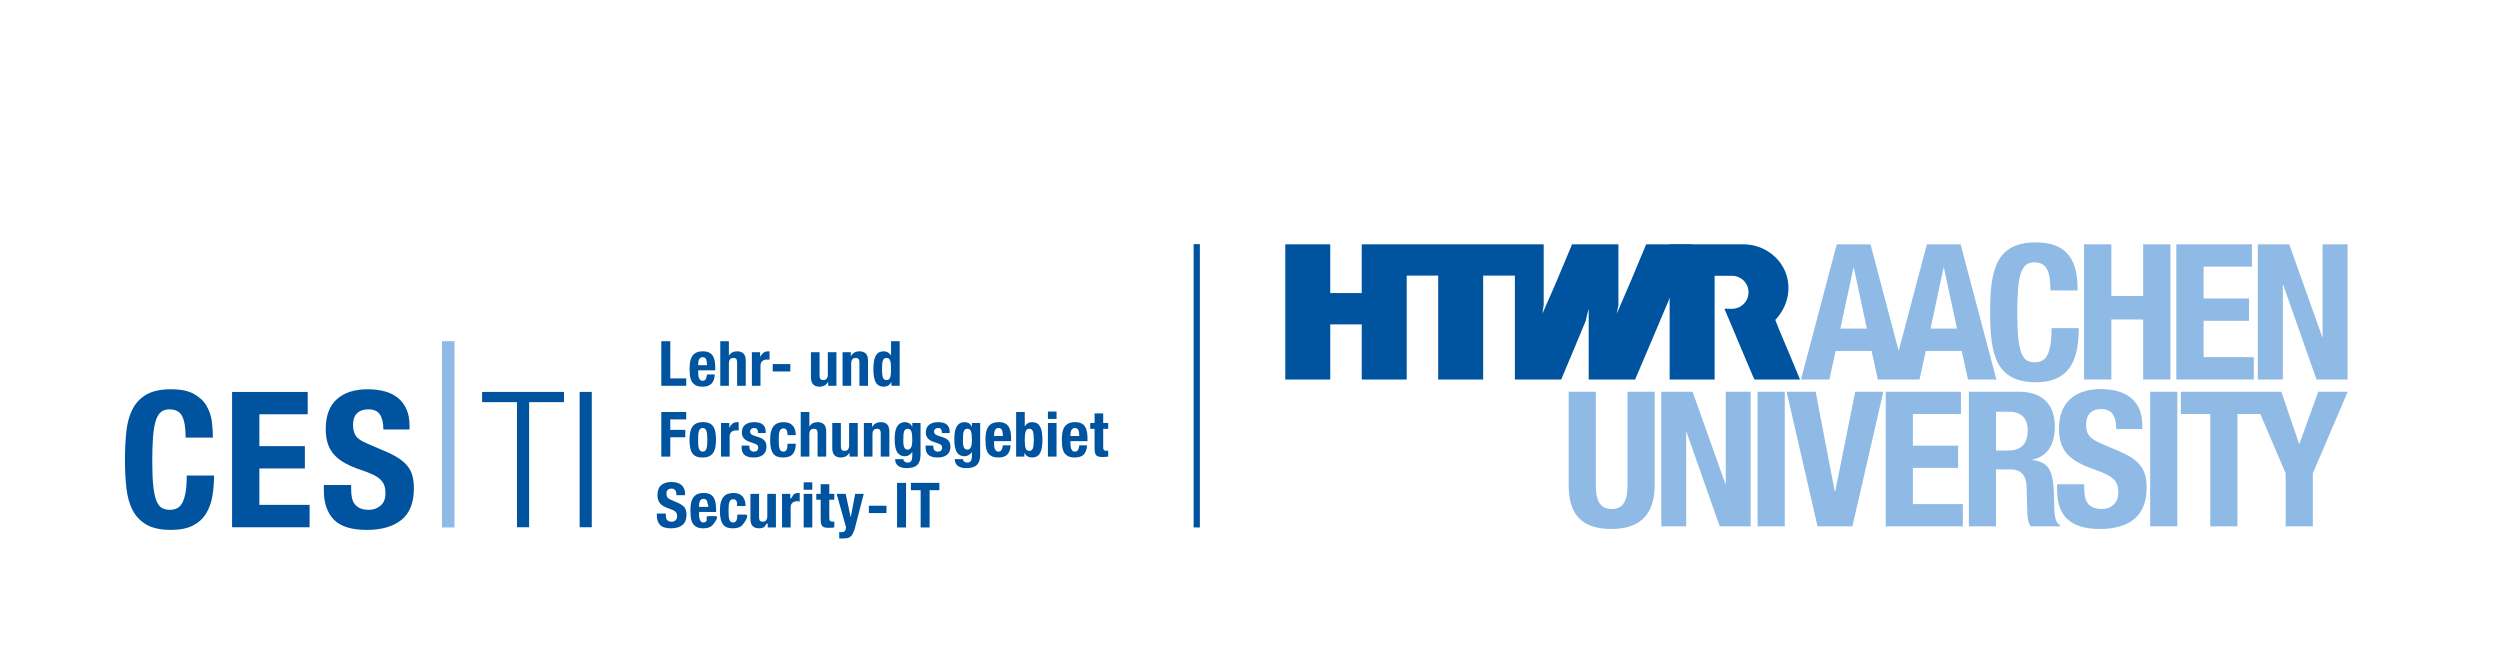 <?xml version="1.0" encoding="UTF-8" standalone="no"?>
<!-- Generator: Adobe Illustrator 22.1.0, SVG Export Plug-In . SVG Version: 6.00 Build 0)  -->

<svg
   version="1.1"
   id="Ebene_1"
   x="0px"
   y="0px"
   width="409.311"
   height="110"
   viewBox="0 0 409.311 110"
   xml:space="preserve"
   sodipodi:docname="banner.svg"
   xmlns:inkscape="http://www.inkscape.org/namespaces/inkscape"
   xmlns:sodipodi="http://sodipodi.sourceforge.net/DTD/sodipodi-0.dtd"
   xmlns:xlink="http://www.w3.org/1999/xlink"
   xmlns="http://www.w3.org/2000/svg"
   xmlns:svg="http://www.w3.org/2000/svg"><defs
   id="defs14" /><sodipodi:namedview
   id="namedview14"
   pagecolor="#ffffff"
   bordercolor="#000000"
   borderopacity="0.25"
   inkscape:showpageshadow="2"
   inkscape:pageopacity="0.0"
   inkscape:pagecheckerboard="0"
   inkscape:deskcolor="#d1d1d1"
   inkscape:lockguides="true" />
<style
   type="text/css"
   id="style1">
	.st0{fill:#FFFFFF;}
	.st1{clip-path:url(#SVGID_2_);fill:#8EBAE5;}
	.st2{fill:#8EBAE5;}
	.st3{clip-path:url(#SVGID_4_);fill:#8EBAE5;}
	.st4{clip-path:url(#SVGID_6_);fill:#00549F;}
	.st5{clip-path:url(#SVGID_8_);fill:#8EBAE5;}
	.st6{fill:#00549F;}
	.st7{clip-path:url(#SVGID_10_);fill:#00549F;}
</style>
<rect
   class="st0"
   width="409.311"
   height="110"
   id="rect1"
   x="0"
   y="0" />
<g
   id="g2">
	<defs
   id="defs1"><rect
     id="SVGID_1_"
     x="10.408"
     y="16.78"
     width="388.462"
     height="92.769" /></defs>
	<clipPath
   id="SVGID_2_">
		<use
   xlink:href="#SVGID_1_"
   style="overflow:visible"
   id="use1" />
	</clipPath>
	<path
   class="st1"
   d="m 322.353,86.174 h 4.444 v -9.32 h 2.376 c 1.79,0 2.562,1.049 2.624,2.778 l 0.123,4.227 c 0.03,0.864 0.124,1.697 0.555,2.315 h 4.814 v -0.185 c -0.832,-0.433 -0.956,-1.636 -0.987,-3.95 -0.061,-4.661 -0.525,-6.328 -3.549,-6.728 v -0.062 c 2.5,-0.524 3.673,-2.499 3.673,-5.432 0,-3.765 -2.222,-5.679 -5.864,-5.679 h -8.209 z m 4.444,-18.764 h 2.099 c 2.005,0 3.086,1.019 3.086,3.056 0,2.376 -1.205,3.301 -3.334,3.301 h -1.851 z"
   clip-path="url(#SVGID_2_)"
   id="path1" />
	<path
   class="st1"
   d="m 256.834,64.139 v 15.368 c 0,5.895 3.425,7.099 7.036,7.099 3.611,0 7.037,-1.481 7.037,-7.099 V 64.139 h -4.444 v 15.368 c 0,2.192 -0.525,3.827 -2.593,3.827 -2.068,0 -2.592,-1.635 -2.592,-3.827 V 64.139 Z"
   clip-path="url(#SVGID_2_)"
   id="path2" />
</g>
<polygon
   class="st2"
   points="276.067,86.174 276.067,70.743 276.129,70.743 281.561,86.174 286.622,86.174 286.622,64.139 282.549,64.139 282.549,79.229 282.487,79.229 277.117,64.139 271.994,64.139 271.994,86.174 "
   id="polygon2" />
<rect
   x="287.765"
   y="64.139"
   class="st2"
   width="4.444"
   height="22.035"
   id="rect2" />
<polygon
   class="st2"
   points="303.284,86.174 308.345,64.139 303.747,64.139 300.476,80.434 300.384,80.434 297.267,64.139 292.514,64.139 297.574,86.174 "
   id="polygon3" />
<polygon
   class="st2"
   points="321.363,86.174 321.363,82.533 313.185,82.533 313.185,76.607 320.592,76.607 320.592,72.965 313.185,72.965 313.185,67.781 321.055,67.781 321.055,64.139 308.741,64.139 308.741,86.174 "
   id="polygon4" />
<g
   id="g4">
	<defs
   id="defs4"><rect
     id="SVGID_3_"
     x="10.408"
     y="16.78"
     width="388.462"
     height="92.769" /></defs>
	<clipPath
   id="SVGID_4_">
		<use
   xlink:href="#SVGID_3_"
   style="overflow:visible"
   id="use4" />
	</clipPath>
	<path
   class="st3"
   d="m 336.794,79.291 v 0.895 c 0,4.074 1.975,6.42 7.006,6.42 4.814,0 7.653,-2.099 7.653,-6.76 0,-2.684 -0.865,-4.381 -4.198,-5.832 l -3.425,-1.481 c -1.883,-0.803 -2.283,-1.635 -2.283,-2.994 0,-1.295 0.524,-2.562 2.53,-2.562 1.696,0 2.407,1.204 2.407,3.272 h 4.259 v -0.618 c 0,-4.228 -2.871,-5.924 -6.821,-5.924 -4.197,0 -6.819,2.19 -6.819,6.48 0,3.672 1.82,5.309 5.77,6.666 2.932,1.018 3.951,1.759 3.951,3.765 0,1.852 -1.297,2.716 -2.654,2.716 -2.346,0 -2.932,-1.327 -2.932,-3.395 v -0.648 z"
   clip-path="url(#SVGID_4_)"
   id="path4" />
</g>
<rect
   x="352.034"
   y="64.139"
   class="st2"
   width="4.444"
   height="22.035"
   id="rect4" />
<polygon
   class="st2"
   points="376.412,72.656 373.512,64.139 357.06,64.139 357.06,67.781 361.874,67.781 361.874,86.174 366.319,86.174 366.319,67.781 370.067,67.781 374.22,77.502 374.22,86.174 378.665,86.174 378.665,77.502 384.375,64.139 379.56,64.139 376.473,72.656 "
   id="polygon5" />
<g
   id="g6">
	<defs
   id="defs5"><rect
     id="SVGID_5_"
     x="10.408"
     y="16.78"
     width="388.462"
     height="92.769" /></defs>
	<clipPath
   id="SVGID_6_">
		<use
   xlink:href="#SVGID_5_"
   style="overflow:visible"
   id="use5" />
	</clipPath>
	
	<g
   id="g14"
   transform="matrix(-1,0,0,1,505.141,0)"><path
     class="st4"
     d="m 217.795,62.134 h -0.282 -7.082 V 59.64 40.164 40.001 h 7.067 0.015 4.994 c 3.274,-10e-4 6.098,2.119 7.02,4.93 0.853,2.604 0.123,5.432 -1.801,7.446 0.255,0.694 0.505,1.237 0.742,1.86 0.535,1.232 1.024,2.464 1.559,3.681 l 1.752,4.216 h -0.045 -7.422 c 0,0.004 -0.06,-0.178 -0.119,-0.253 -0.296,-0.652 -0.564,-1.351 -0.861,-2.003 l -1.796,-4.261 c -0.713,-1.722 -1.426,-3.349 -2.137,-5.07 0.888,-0.025 1.553,0.142 2.411,-0.253 0.604,-0.297 1.518,-1.034 1.541,-2.448 -0.023,-0.701 -0.217,-1.232 -0.681,-1.784 -0.465,-0.514 -1.138,-0.894 -2.014,-0.906 0,0 -2.862,-10e-4 -2.861,0 z"
     clip-path="url(#SVGID_6_)"
     id="path5"
     transform="matrix(-1,0,0,1,442.21,0)" /><path
     class="st4"
     d="m 294.71,40.001 v 22.133 h -5.75 -1.614 v -9.025 h -0.687 -4.408 -0.06 v 9.025 c -1.336,0 -2.776,-0.015 -4.112,0 h -3.252 V 45.123 h -5.15 v 0.534 1.602 7.289 7.586 h -0.06 -7.304 V 52.96 52.604 45.123 h -5.194 v 8.03 8.981 h -7.586 c -1.321,-3.191 -2.716,-6.413 -4.008,-9.589 -0.148,-0.668 -0.296,-1.337 -0.49,-1.989 v 11.578 h -7.601 c -1.506,-3.503 -2.953,-6.936 -4.456,-10.491 -0.52,-1.232 -0.947,-2.234 -1.485,-3.514 l -0.073,-0.168 -1.17,-2.746 -1.675,-3.922 c -0.148,-0.445 -0.385,-0.847 -0.534,-1.292 h 7.583 c 1.559,3.785 3.132,7.526 4.765,11.252 l 0.045,0.089 c -0.059,-0.431 -0.194,-0.98 -0.268,-1.395 v -6.606 c 0.014,-1.054 0,-2.257 0,-3.34 h 7.6 c 0.096,0.241 0.149,0.371 0.223,0.565 0.891,2.092 1.738,4.17 2.628,6.248 l 1.99,4.528 c -0.045,-0.476 -0.15,-0.935 -0.209,-1.395 v -9.946 h 0.608 5.167 18.704 5.314 v 1.381 6.605 h 0.357 4.798 v -7.986 h 3.841 z"
     clip-path="url(#SVGID_6_)"
     id="path6" /></g>
</g>
<path
   class="st2"
   d="m 316.068,53.795 2.14,-9.952 h 0.061 l 2.14,9.952 z m -14.754,0 2.138,-9.952 h 0.062 l 2.139,9.952 z m 19.684,-13.796 h -5.519 l -4.618,17.447 -4.619,-17.447 h -5.518 l -5.86,22.135 h 4.651 l 1.022,-4.681 h 5.892 l 1.022,4.681 h 6.82 l 1.022,-4.681 h 5.891 l 1.023,4.681 h 4.65 z"
   id="path7" />
<g
   id="g8">
	<defs
   id="defs7"><rect
     id="SVGID_7_"
     x="10.408"
     y="16.78"
     width="388.462"
     height="92.769" /></defs>
	<clipPath
   id="SVGID_8_">
		<use
   xlink:href="#SVGID_7_"
   style="overflow:visible"
   id="use7" />
	</clipPath>
	<path
   class="st5"
   d="m 340.152,47.552 c 0,-3.209 -0.462,-7.87 -6.821,-7.87 -6.665,0 -7.499,4.753 -7.499,11.45 0,6.696 0.834,11.449 7.499,11.449 5.833,0 7.006,-4.104 7.006,-8.857 h -4.444 c 0,4.753 -1.173,5.586 -2.777,5.586 -1.914,0 -2.839,-1.203 -2.839,-7.87 0,-6.233 0.524,-8.486 2.777,-8.486 2.006,0 2.654,1.389 2.654,4.598 z"
   clip-path="url(#SVGID_8_)"
   id="path8" />
</g>
<polygon
   class="st2"
   points="345.678,52.308 350.887,52.308 350.887,62.134 355.35,62.134 355.35,40.001 350.887,40.001 350.887,48.464 345.678,48.464 345.678,40.001 341.216,40.001 341.216,62.134 345.678,62.134 "
   id="polygon8" />
<polygon
   class="st2"
   points="369,62.134 369,58.476 360.783,58.476 360.783,52.522 368.225,52.522 368.225,48.864 360.783,48.864 360.783,43.655 368.689,43.655 368.689,39.997 356.318,39.997 356.318,62.134 "
   id="polygon9" />
<polygon
   class="st2"
   points="373.754,62.135 373.754,46.635 373.815,46.635 379.272,62.135 384.355,62.135 384.355,40.002 380.264,40.002 380.264,55.16 380.201,55.16 374.807,40.002 369.662,40.002 369.662,62.135 "
   id="polygon10" />
<rect
   x="195.425"
   y="39.971"
   class="st6"
   width="1.023"
   height="46.386"
   id="rect10" />
<g
   id="g13">
	<defs
   id="defs10"><rect
     id="SVGID_9_"
     x="10.408"
     y="16.78"
     width="388.462"
     height="92.769" /></defs>
	<clipPath
   id="SVGID_10_">
		<use
   xlink:href="#SVGID_9_"
   style="overflow:visible"
   id="use10" />
	</clipPath>
	<path
   class="st7"
   d="m 137.4,88.157 h 0.573 c 0.327,0 0.598,-0.024 0.813,-0.071 0.215,-0.048 0.399,-0.149 0.552,-0.302 0.154,-0.154 0.307,-0.427 0.46,-0.818 0.154,-0.393 0.251,-0.718 0.292,-0.977 l 1.329,-5.134 h -1.411 l -0.716,3.804 h -0.02 l -0.818,-3.804 h -1.473 l 1.544,5.502 c -0.02,0.246 -0.087,0.436 -0.199,0.573 -0.113,0.136 -0.299,0.204 -0.558,0.204 -0.122,0 -0.245,-0.01 -0.368,-0.03 z m -3.036,-7.302 h -0.716 v 0.961 h 0.716 v 3.15 c 0,0.279 0.017,0.512 0.051,0.696 0.034,0.184 0.097,0.332 0.189,0.445 0.092,0.112 0.223,0.192 0.394,0.24 0.171,0.047 0.396,0.072 0.675,0.072 0.163,0 0.319,-0.008 0.465,-0.021 0.146,-0.014 0.299,-0.028 0.455,-0.041 v -0.982 c -0.048,0.008 -0.099,0.013 -0.153,0.016 -0.054,0.003 -0.11,0.005 -0.164,0.005 -0.204,0 -0.339,-0.046 -0.404,-0.138 -0.064,-0.092 -0.097,-0.248 -0.097,-0.466 v -2.976 h 0.818 v -0.961 h -0.818 V 79.28 h -1.411 z m -2.784,5.502 h 1.411 v -5.502 h -1.411 z m 0,-6.177 h 1.411 v -1.207 h -1.411 z m -3.541,6.177 h 1.412 v -3.303 c 0,-0.184 0.03,-0.34 0.092,-0.466 0.061,-0.125 0.143,-0.228 0.245,-0.306 0.102,-0.079 0.215,-0.135 0.338,-0.169 0.122,-0.034 0.245,-0.051 0.368,-0.051 0.074,0 0.148,0.002 0.22,0.005 0.071,0.003 0.219,0.089 0.219,0.015 v -1.35 c -0.04,-0.007 -0.083,-0.012 -0.127,-0.015 -0.044,-0.003 -0.087,-0.005 -0.128,-0.005 -0.294,0 -0.542,0.08 -0.747,0.24 -0.204,0.161 -0.219,0.639 -0.521,0.639 h -0.021 v -0.736 h -1.35 z m -2.352,0 h 1.35 v -5.502 h -1.411 v 3.651 c 0,0.607 -0.249,0.91 -0.747,0.91 -0.212,0 -0.365,-0.056 -0.46,-0.168 -0.095,-0.113 -0.143,-0.312 -0.143,-0.599 v -3.794 h -1.412 v 4.081 c 0,0.552 0.121,0.951 0.363,1.196 0.243,0.246 0.588,0.368 1.038,0.368 0.307,0 0.58,-0.063 0.819,-0.189 0.238,-0.126 0.271,-0.598 0.582,-0.598 h 0.021 z m -3.617,-3.518 c 0,-0.655 -0.166,-1.173 -0.496,-1.555 -0.331,-0.381 -0.824,-0.572 -1.478,-0.572 -0.328,0 -0.627,0.044 -0.9,0.133 -0.273,0.089 -0.509,0.243 -0.706,0.465 -0.197,0.222 -0.351,0.519 -0.46,0.89 -0.11,0.371 -0.164,0.84 -0.164,1.406 0,0.552 0.044,1.015 0.133,1.386 0.089,0.371 0.22,0.668 0.394,0.89 0.174,0.222 0.392,0.38 0.654,0.475 0.263,0.095 0.571,0.143 0.926,0.143 0.75,0 1.287,-0.194 1.611,-0.583 0.324,-0.388 1.209,-1.667 0.486,-1.667 h -1.35 c 0,0.45 -0.055,0.778 -0.164,0.982 -0.11,0.205 -0.283,0.307 -0.522,0.307 -0.156,0 -0.284,-0.036 -0.383,-0.107 -0.099,-0.072 -0.176,-0.187 -0.23,-0.343 -0.055,-0.156 -0.092,-0.356 -0.113,-0.598 -0.02,-0.243 -0.03,-0.534 -0.03,-0.875 0,-0.314 0.01,-0.59 0.03,-0.828 0.021,-0.238 0.058,-0.435 0.113,-0.588 0.054,-0.154 0.135,-0.269 0.24,-0.348 0.105,-0.079 0.248,-0.118 0.424,-0.118 0.13,0 0.238,0.033 0.323,0.098 0.085,0.064 0.15,0.15 0.194,0.255 0.044,0.106 0.075,0.225 0.092,0.358 0.017,0.133 -0.104,0.394 0.026,0.394 z m -7.621,0.143 v -0.215 c 0,-0.129 0.012,-0.258 0.036,-0.388 0.024,-0.13 0.063,-0.248 0.118,-0.353 0.054,-0.105 0.127,-0.191 0.22,-0.256 0.092,-0.064 0.209,-0.097 0.352,-0.097 0.144,0 0.261,0.029 0.353,0.087 0.092,0.058 0.164,0.143 0.215,0.256 0.051,0.112 0.087,0.248 0.107,0.409 0.021,0.16 0.253,0.557 0.041,0.557 z m 2.792,0.839 v -0.317 c 0,-0.423 -0.027,-0.806 -0.082,-1.151 -0.054,-0.344 -0.156,-0.637 -0.306,-0.879 -0.151,-0.243 -0.356,-0.43 -0.619,-0.563 -0.263,-0.133 -0.598,-0.199 -1.008,-0.199 -0.477,0 -0.859,0.078 -1.145,0.235 -0.286,0.156 -0.506,0.368 -0.66,0.634 -0.153,0.266 -0.255,0.57 -0.306,0.91 -0.052,0.341 -0.077,0.696 -0.077,1.064 0,0.34 0.015,0.687 0.046,1.038 0.031,0.351 0.114,0.668 0.25,0.951 0.136,0.283 0.348,0.514 0.635,0.69 0.286,0.177 0.685,0.266 1.196,0.266 0.675,0 1.169,-0.171 1.483,-0.516 0.314,-0.345 1.153,-1.478 0.511,-1.478 h -1.268 c -0.35,0 -0.115,0.607 -0.225,0.777 -0.109,0.171 -0.283,0.256 -0.521,0.256 -0.13,0 -0.239,-0.036 -0.328,-0.107 -0.089,-0.072 -0.16,-0.167 -0.214,-0.287 -0.055,-0.119 -0.094,-0.255 -0.118,-0.409 -0.024,-0.153 -0.036,-0.312 -0.036,-0.475 v -0.44 z m -9.704,0.256 v 0.296 c 0,0.675 0.179,1.199 0.537,1.57 0.358,0.371 0.953,0.557 1.784,0.557 0.798,0 1.421,-0.181 1.867,-0.542 0.447,-0.361 0.67,-0.927 0.67,-1.697 0,-0.225 -0.021,-0.43 -0.062,-0.614 -0.041,-0.184 -0.113,-0.353 -0.22,-0.506 -0.105,-0.154 -0.248,-0.297 -0.429,-0.43 -0.18,-0.133 -0.407,-0.261 -0.68,-0.383 l -1.136,-0.491 c -0.311,-0.134 -0.517,-0.271 -0.613,-0.425 -0.095,-0.153 -0.143,-0.342 -0.143,-0.567 0,-0.11 0.012,-0.215 0.035,-0.317 0.025,-0.103 0.069,-0.193 0.133,-0.271 0.066,-0.079 0.153,-0.142 0.261,-0.19 0.11,-0.048 0.246,-0.071 0.409,-0.071 0.287,0 0.491,0.094 0.614,0.281 0.123,0.187 0.184,0.455 0.184,0.803 h 1.411 v -0.205 c 0,-0.347 -0.056,-0.646 -0.168,-0.895 -0.113,-0.248 -0.269,-0.453 -0.471,-0.613 -0.2,-0.161 -0.44,-0.276 -0.716,-0.348 -0.276,-0.071 -0.578,-0.107 -0.905,-0.107 -0.701,0 -1.254,0.177 -1.657,0.532 -0.402,0.354 -0.603,0.892 -0.603,1.615 0,0.3 0.038,0.565 0.112,0.793 0.076,0.228 0.194,0.43 0.353,0.603 0.161,0.174 0.36,0.326 0.599,0.456 0.239,0.129 0.521,0.248 0.848,0.358 0.246,0.081 0.452,0.161 0.619,0.24 0.168,0.079 0.302,0.166 0.404,0.261 0.102,0.095 0.176,0.202 0.22,0.322 0.045,0.12 0.066,0.261 0.066,0.424 0,0.307 -0.09,0.534 -0.271,0.68 -0.18,0.147 -0.383,0.22 -0.608,0.22 -0.197,0 -0.358,-0.027 -0.481,-0.082 -0.122,-0.054 -0.221,-0.129 -0.296,-0.225 -0.075,-0.095 -0.126,-0.212 -0.154,-0.352 -0.026,-0.14 -0.041,-0.295 -0.041,-0.466 v -0.214 z m 34.716,-0.072 h 2.884 v -1.207 h -2.884 z m 6.883,-4.95 v 1.207 h 1.595 v 6.095 h 1.473 v -6.095 h 1.596 v -1.207 z m -0.793,0 h -1.473 v 7.302 h 1.473 z"
   clip-path="url(#SVGID_10_)"
   id="path10"
   sodipodi:nodetypes="cscsccccccccccscccccccssccscccsscsccccccccccccccccccccscccscccsscccccccccccsscsccssscccccccssscssscsccccscccsccsscsscccssccssccccccsccsscccssscsscccscccscccssscsscccccscccssccscccscscccccscscscccscccccccccccccccc" />
	<path
   class="st7"
   d="m 179.21,69.259 h -0.716 v 0.961 h 0.716 v 3.15 c 0,0.279 0.018,0.511 0.051,0.696 0.035,0.184 0.098,0.332 0.19,0.444 0.092,0.113 0.224,0.193 0.393,0.241 0.171,0.048 0.396,0.071 0.675,0.071 0.164,0 0.319,-0.007 0.466,-0.02 0.147,-0.013 0.298,-0.028 0.455,-0.041 v -0.982 c -0.047,0.007 -0.098,0.012 -0.154,0.016 -0.054,0.003 -0.108,0.005 -0.163,0.005 -0.205,0 -0.339,-0.046 -0.404,-0.138 -0.065,-0.092 -0.097,-0.248 -0.097,-0.466 V 70.22 h 0.818 v -0.961 h -0.818 v -1.575 h -1.412 z m -3.949,2.127 v -0.215 c 0,-0.13 0.013,-0.259 0.036,-0.388 0.025,-0.13 0.064,-0.248 0.118,-0.353 0.055,-0.106 0.128,-0.191 0.22,-0.256 0.092,-0.064 0.209,-0.097 0.353,-0.097 0.143,0 0.26,0.029 0.352,0.087 0.092,0.058 0.164,0.143 0.215,0.256 0.051,0.112 0.087,0.248 0.108,0.409 0.02,0.16 0.034,0.345 0.041,0.557 z m 2.793,0.839 v -0.317 c 0,-0.423 -0.027,-0.806 -0.082,-1.151 -0.055,-0.345 -0.157,-0.637 -0.307,-0.88 -0.149,-0.242 -0.356,-0.429 -0.619,-0.562 -0.262,-0.133 -0.598,-0.199 -1.007,-0.199 -0.477,0 -0.859,0.078 -1.146,0.235 -0.286,0.156 -0.506,0.368 -0.659,0.634 -0.154,0.266 -0.256,0.57 -0.307,0.91 -0.051,0.341 -0.077,0.696 -0.077,1.064 0,0.34 0.015,0.687 0.046,1.038 0.031,0.351 0.115,0.668 0.251,0.951 0.137,0.283 0.347,0.513 0.634,0.69 0.286,0.177 0.685,0.266 1.196,0.266 0.675,0 1.17,-0.172 1.483,-0.516 0.314,-0.345 0.485,-0.837 0.512,-1.478 h -1.268 c -0.041,0.348 -0.116,0.606 -0.225,0.777 -0.109,0.171 -0.283,0.256 -0.522,0.256 -0.129,0 -0.238,-0.036 -0.327,-0.108 -0.088,-0.071 -0.16,-0.166 -0.215,-0.286 -0.054,-0.12 -0.093,-0.256 -0.118,-0.409 -0.023,-0.153 -0.036,-0.312 -0.036,-0.476 v -0.439 z m -6.483,2.536 h 1.411 v -5.502 h -1.411 z m 0,-6.177 h 1.411 v -1.207 h -1.411 z m -3.656,2.071 c 0.092,-0.304 0.295,-0.455 0.609,-0.455 0.307,0 0.506,0.151 0.597,0.455 0.093,0.304 0.139,0.755 0.139,1.355 0,0.6 -0.046,1.051 -0.139,1.355 -0.091,0.304 -0.29,0.455 -0.597,0.455 -0.314,0 -0.517,-0.151 -0.609,-0.455 -0.092,-0.304 -0.138,-0.755 -0.138,-1.355 0,-0.6 0.047,-1.051 0.138,-1.355 m -1.548,4.106 h 1.349 v -0.583 h 0.021 c 0.157,0.259 0.332,0.445 0.527,0.557 0.194,0.113 0.435,0.169 0.721,0.169 0.579,0 1.005,-0.227 1.278,-0.68 0.272,-0.453 0.409,-1.191 0.409,-2.214 0,-1.023 -0.137,-1.761 -0.409,-2.214 -0.273,-0.453 -0.699,-0.68 -1.278,-0.68 -0.266,0 -0.493,0.054 -0.68,0.163 -0.188,0.11 -0.357,0.273 -0.506,0.491 h -0.021 v -2.311 h -1.411 z m -3.612,-3.375 v -0.215 c 0,-0.13 0.011,-0.259 0.035,-0.388 0.024,-0.13 0.063,-0.248 0.118,-0.353 0.054,-0.106 0.128,-0.191 0.22,-0.256 0.092,-0.064 0.209,-0.097 0.353,-0.097 0.143,0 0.26,0.029 0.353,0.087 0.092,0.058 0.163,0.143 0.214,0.256 0.051,0.112 0.087,0.248 0.108,0.409 0.02,0.16 0.033,0.345 0.041,0.557 z m 2.791,0.839 v -0.317 c 0,-0.423 -0.028,-0.806 -0.082,-1.151 -0.055,-0.345 -0.158,-0.637 -0.307,-0.88 -0.15,-0.242 -0.357,-0.429 -0.619,-0.562 -0.263,-0.133 -0.598,-0.199 -1.007,-0.199 -0.478,0 -0.859,0.078 -1.146,0.235 -0.286,0.156 -0.506,0.368 -0.659,0.634 -0.154,0.266 -0.256,0.57 -0.307,0.91 -0.051,0.341 -0.077,0.696 -0.077,1.064 0,0.34 0.016,0.687 0.046,1.038 0.031,0.351 0.114,0.668 0.251,0.951 0.136,0.283 0.348,0.513 0.634,0.69 0.286,0.177 0.685,0.266 1.196,0.266 0.675,0 1.169,-0.172 1.483,-0.516 0.313,-0.345 0.484,-0.837 0.512,-1.478 h -1.268 c -0.041,0.348 -0.117,0.606 -0.225,0.777 -0.11,0.171 -0.284,0.256 -0.522,0.256 -0.13,0 -0.239,-0.036 -0.327,-0.108 -0.089,-0.071 -0.161,-0.166 -0.215,-0.286 -0.055,-0.12 -0.094,-0.256 -0.118,-0.409 -0.024,-0.153 -0.035,-0.312 -0.035,-0.476 v -0.439 z m -6.416,-2.966 v 0.613 h -0.02 c -0.137,-0.286 -0.311,-0.483 -0.522,-0.593 -0.212,-0.109 -0.416,-0.163 -0.614,-0.163 -0.382,0 -0.687,0.084 -0.915,0.255 -0.229,0.171 -0.403,0.391 -0.522,0.66 -0.119,0.269 -0.198,0.571 -0.235,0.905 -0.038,0.334 -0.056,0.662 -0.056,0.982 0,1.002 0.141,1.716 0.424,2.142 0.283,0.427 0.704,0.64 1.263,0.64 0.225,0 0.441,-0.062 0.65,-0.184 0.208,-0.123 0.383,-0.287 0.527,-0.491 h 0.02 v 0.726 c 0,0.286 -0.058,0.523 -0.174,0.711 -0.116,0.187 -0.317,0.281 -0.603,0.281 -0.089,0 -0.173,-0.013 -0.251,-0.041 -0.079,-0.028 -0.152,-0.065 -0.22,-0.113 -0.143,-0.102 -0.214,-0.242 -0.214,-0.419 h -1.35 c 0,0.471 0.161,0.834 0.485,1.089 0.324,0.256 0.786,0.384 1.386,0.384 0.824,0 1.413,-0.176 1.764,-0.527 0.351,-0.351 0.527,-0.895 0.527,-1.631 v -5.226 z m -1.447,1.989 c 0.016,-0.256 0.052,-0.46 0.107,-0.614 0.054,-0.153 0.129,-0.264 0.225,-0.332 0.095,-0.069 0.221,-0.102 0.379,-0.102 0.279,0 0.471,0.14 0.578,0.419 0.105,0.279 0.158,0.754 0.158,1.422 0,0.232 -0.012,0.444 -0.036,0.639 -0.024,0.194 -0.065,0.36 -0.122,0.496 -0.059,0.136 -0.138,0.243 -0.236,0.322 -0.099,0.079 -0.224,0.118 -0.373,0.118 -0.15,0 -0.271,-0.039 -0.363,-0.118 -0.092,-0.079 -0.164,-0.184 -0.215,-0.317 -0.051,-0.133 -0.086,-0.284 -0.102,-0.455 -0.018,-0.171 -0.026,-0.351 -0.026,-0.542 10e-4,-0.368 0.008,-0.68 0.026,-0.936 m -6.145,1.713 v 0.194 c 0,0.266 0.031,0.507 0.092,0.721 0.062,0.215 0.169,0.399 0.323,0.553 0.153,0.153 0.359,0.271 0.618,0.352 0.259,0.082 0.589,0.123 0.992,0.123 0.293,0 0.566,-0.036 0.819,-0.107 0.251,-0.072 0.468,-0.179 0.649,-0.322 0.18,-0.144 0.322,-0.325 0.424,-0.542 0.103,-0.218 0.154,-0.471 0.154,-0.757 0,-0.416 -0.092,-0.745 -0.276,-0.987 -0.184,-0.243 -0.498,-0.438 -0.941,-0.588 l -0.849,-0.287 c -0.239,-0.074 -0.401,-0.166 -0.486,-0.276 -0.086,-0.109 -0.128,-0.232 -0.128,-0.368 0,-0.197 0.067,-0.346 0.2,-0.445 0.133,-0.099 0.287,-0.148 0.465,-0.148 0.231,0 0.394,0.066 0.486,0.199 0.092,0.133 0.138,0.343 0.138,0.629 h 1.268 V 70.68 c 0,-0.498 -0.153,-0.882 -0.46,-1.155 -0.307,-0.273 -0.782,-0.409 -1.422,-0.409 -0.362,0 -0.67,0.044 -0.925,0.133 -0.256,0.088 -0.466,0.207 -0.629,0.357 -0.164,0.151 -0.284,0.326 -0.358,0.527 -0.076,0.202 -0.113,0.414 -0.113,0.639 0,0.389 0.098,0.708 0.297,0.957 0.197,0.248 0.491,0.441 0.879,0.577 l 0.992,0.358 c 0.136,0.055 0.256,0.128 0.358,0.22 0.103,0.092 0.154,0.227 0.154,0.404 0,0.218 -0.066,0.382 -0.195,0.491 -0.129,0.11 -0.303,0.164 -0.521,0.164 -0.239,0 -0.421,-0.074 -0.547,-0.22 -0.127,-0.146 -0.189,-0.34 -0.189,-0.578 v -0.184 z m -2.173,-3.702 v 0.613 h -0.02 c -0.137,-0.286 -0.311,-0.483 -0.522,-0.593 -0.212,-0.109 -0.416,-0.163 -0.614,-0.163 -0.382,0 -0.687,0.084 -0.915,0.255 -0.229,0.171 -0.403,0.391 -0.522,0.66 -0.119,0.269 -0.198,0.571 -0.235,0.905 -0.038,0.334 -0.056,0.662 -0.056,0.982 0,1.002 0.141,1.716 0.424,2.142 0.283,0.427 0.704,0.64 1.263,0.64 0.225,0 0.441,-0.062 0.65,-0.184 0.208,-0.123 0.383,-0.287 0.527,-0.491 h 0.02 v 0.726 c 0,0.286 -0.058,0.523 -0.174,0.711 -0.116,0.187 -0.317,0.281 -0.603,0.281 -0.089,0 -0.173,-0.013 -0.251,-0.041 -0.079,-0.028 -0.152,-0.065 -0.22,-0.113 -0.143,-0.102 -0.214,-0.242 -0.214,-0.419 h -1.35 c 0,0.471 0.161,0.834 0.485,1.089 0.324,0.256 0.786,0.384 1.386,0.384 0.824,0 1.413,-0.176 1.764,-0.527 0.351,-0.351 0.527,-0.895 0.527,-1.631 v -5.226 z m -1.447,1.989 c 0.016,-0.256 0.052,-0.46 0.107,-0.614 0.055,-0.153 0.129,-0.264 0.225,-0.332 0.095,-0.069 0.221,-0.102 0.379,-0.102 0.279,0 0.471,0.14 0.578,0.419 0.105,0.279 0.158,0.754 0.158,1.422 0,0.232 -0.012,0.444 -0.036,0.639 -0.024,0.194 -0.065,0.36 -0.122,0.496 -0.059,0.136 -0.138,0.243 -0.236,0.322 -0.099,0.079 -0.224,0.118 -0.373,0.118 -0.15,0 -0.271,-0.039 -0.363,-0.118 -0.092,-0.079 -0.164,-0.184 -0.215,-0.317 -0.051,-0.133 -0.086,-0.284 -0.102,-0.455 -0.017,-0.171 -0.026,-0.351 -0.026,-0.542 0.001,-0.368 0.009,-0.68 0.026,-0.936 m -6.482,3.513 h 1.411 V 71.11 c 0,-0.607 0.249,-0.91 0.747,-0.91 0.211,0 0.364,0.056 0.46,0.168 0.095,0.113 0.143,0.312 0.143,0.599 v 3.794 h 1.412 V 70.68 c 0,-0.552 -0.122,-0.951 -0.363,-1.196 -0.243,-0.246 -0.589,-0.368 -1.039,-0.368 -0.306,0 -0.579,0.063 -0.818,0.189 -0.239,0.126 -0.433,0.325 -0.583,0.598 h -0.02 v -0.644 h -1.35 z m -2.352,0 h 1.35 v -5.502 h -1.412 v 3.651 c 0,0.606 -0.249,0.91 -0.746,0.91 -0.212,0 -0.365,-0.056 -0.461,-0.169 -0.096,-0.112 -0.143,-0.312 -0.143,-0.598 v -3.794 h -1.411 v 4.08 c 0,0.553 0.121,0.952 0.363,1.197 0.241,0.245 0.588,0.368 1.038,0.368 0.307,0 0.579,-0.063 0.818,-0.189 0.239,-0.126 0.433,-0.325 0.583,-0.598 h 0.021 z m -7.986,0 h 1.412 V 71.11 c 0,-0.607 0.248,-0.91 0.746,-0.91 0.211,0 0.364,0.056 0.46,0.168 0.095,0.113 0.144,0.312 0.144,0.599 v 3.794 h 1.411 V 70.68 c 0,-0.552 -0.122,-0.951 -0.363,-1.196 -0.243,-0.246 -0.588,-0.368 -1.038,-0.368 -0.621,0 -1.068,0.235 -1.34,0.705 h -0.02 v -2.362 h -1.412 z m -0.808,-3.518 c 0,-0.655 -0.165,-1.173 -0.496,-1.555 -0.331,-0.381 -0.823,-0.572 -1.478,-0.572 -0.327,0 -0.628,0.044 -0.9,0.133 -0.273,0.088 -0.508,0.243 -0.705,0.465 -0.199,0.222 -0.352,0.518 -0.461,0.89 -0.109,0.371 -0.163,0.84 -0.163,1.406 0,0.552 0.044,1.014 0.133,1.386 0.088,0.371 0.22,0.668 0.394,0.889 0.173,0.222 0.391,0.381 0.654,0.476 0.262,0.095 0.571,0.143 0.926,0.143 0.749,0 1.286,-0.194 1.61,-0.583 0.324,-0.388 0.486,-0.944 0.486,-1.667 h -1.35 c 0,0.45 -0.055,0.777 -0.163,0.982 -0.11,0.205 -0.284,0.307 -0.522,0.307 -0.157,0 -0.285,-0.036 -0.383,-0.108 -0.1,-0.071 -0.176,-0.186 -0.231,-0.342 -0.055,-0.157 -0.092,-0.356 -0.112,-0.598 -0.021,-0.243 -0.031,-0.534 -0.031,-0.875 0,-0.314 0.01,-0.59 0.031,-0.828 0.02,-0.239 0.057,-0.435 0.112,-0.588 0.055,-0.154 0.134,-0.269 0.241,-0.348 0.105,-0.079 0.246,-0.118 0.424,-0.118 0.129,0 0.236,0.033 0.322,0.097 0.085,0.065 0.15,0.151 0.195,0.256 0.044,0.105 0.074,0.225 0.092,0.358 0.016,0.133 0.025,0.264 0.025,0.394 z m -8.869,1.718 v 0.194 c 0,0.266 0.031,0.507 0.092,0.721 0.062,0.215 0.169,0.399 0.322,0.553 0.154,0.153 0.359,0.271 0.619,0.352 0.259,0.082 0.589,0.123 0.992,0.123 0.293,0 0.566,-0.036 0.818,-0.107 0.252,-0.072 0.469,-0.179 0.65,-0.322 0.18,-0.144 0.322,-0.325 0.424,-0.542 0.103,-0.218 0.154,-0.471 0.154,-0.757 0,-0.416 -0.092,-0.745 -0.276,-0.987 -0.185,-0.243 -0.499,-0.438 -0.941,-0.588 l -0.849,-0.287 c -0.24,-0.074 -0.401,-0.166 -0.486,-0.276 -0.086,-0.109 -0.128,-0.232 -0.128,-0.368 0,-0.197 0.067,-0.346 0.2,-0.445 0.132,-0.099 0.287,-0.148 0.465,-0.148 0.231,0 0.394,0.066 0.486,0.199 0.092,0.133 0.138,0.343 0.138,0.629 h 1.268 V 70.68 c 0,-0.498 -0.153,-0.882 -0.46,-1.155 -0.307,-0.273 -0.782,-0.409 -1.422,-0.409 -0.362,0 -0.67,0.044 -0.925,0.133 -0.256,0.088 -0.466,0.207 -0.629,0.357 -0.164,0.151 -0.284,0.326 -0.358,0.527 -0.076,0.202 -0.113,0.414 -0.113,0.639 0,0.389 0.098,0.708 0.297,0.957 0.197,0.248 0.491,0.441 0.879,0.577 l 0.992,0.358 c 0.136,0.055 0.256,0.128 0.358,0.22 0.103,0.092 0.154,0.227 0.154,0.404 0,0.218 -0.066,0.382 -0.195,0.491 -0.13,0.11 -0.303,0.164 -0.521,0.164 -0.24,0 -0.422,-0.074 -0.547,-0.22 -0.127,-0.146 -0.19,-0.34 -0.19,-0.578 v -0.184 z m -3.372,1.8 h 1.412 v -3.303 c 0,-0.184 0.03,-0.34 0.092,-0.466 0.061,-0.126 0.143,-0.228 0.245,-0.307 0.102,-0.078 0.215,-0.135 0.338,-0.168 0.122,-0.034 0.245,-0.051 0.368,-0.051 0.074,0 0.148,0.002 0.22,0.005 0.071,0.003 0.144,0.008 0.22,0.015 v -1.35 c -0.041,-0.007 -0.084,-0.012 -0.128,-0.015 -0.044,-0.003 -0.087,-0.005 -0.128,-0.005 -0.294,0 -0.542,0.079 -0.747,0.24 -0.204,0.16 -0.378,0.373 -0.521,0.639 h -0.021 v -0.736 h -1.35 z m -3.729,-3.528 c 0.014,-0.239 0.046,-0.443 0.098,-0.614 0.051,-0.171 0.125,-0.304 0.225,-0.399 0.099,-0.095 0.237,-0.143 0.414,-0.143 0.286,0 0.484,0.15 0.593,0.45 0.109,0.3 0.164,0.795 0.164,1.483 0,0.688 -0.055,1.183 -0.164,1.483 -0.109,0.299 -0.307,0.45 -0.593,0.45 -0.177,0 -0.315,-0.048 -0.414,-0.143 -0.1,-0.095 -0.174,-0.228 -0.225,-0.399 -0.052,-0.171 -0.084,-0.376 -0.098,-0.614 -0.013,-0.238 -0.02,-0.498 -0.02,-0.777 0,-0.279 0.007,-0.539 0.02,-0.777 m -1.329,2.045 c 0.068,0.361 0.184,0.665 0.348,0.91 0.163,0.246 0.385,0.428 0.664,0.547 0.28,0.12 0.631,0.176 1.054,0.169 0.402,0 0.741,-0.063 1.017,-0.189 0.277,-0.126 0.499,-0.31 0.67,-0.552 0.171,-0.243 0.294,-0.544 0.368,-0.905 0.075,-0.361 0.113,-0.778 0.113,-1.248 0,-0.478 -0.034,-0.898 -0.102,-1.263 -0.069,-0.365 -0.184,-0.67 -0.348,-0.916 -0.164,-0.245 -0.386,-0.427 -0.665,-0.547 -0.279,-0.119 -0.631,-0.176 -1.053,-0.168 -0.402,0 -0.742,0.063 -1.018,0.189 -0.276,0.126 -0.499,0.31 -0.67,0.552 -0.171,0.242 -0.293,0.544 -0.368,0.905 -0.075,0.361 -0.112,0.777 -0.112,1.248 0,0.484 0.033,0.907 0.102,1.268 m -4.72,1.483 h 1.473 v -3.17 h 2.454 v -1.207 h -2.454 v -1.718 h 2.608 v -1.207 h -4.081 z"
   clip-path="url(#SVGID_10_)"
   id="path11" />
	<path
   class="st7"
   d="m 144.542,59.059 c 0.092,-0.304 0.292,-0.455 0.599,-0.455 0.313,0 0.516,0.151 0.608,0.455 0.092,0.304 0.138,0.755 0.138,1.355 0,0.6 -0.046,1.051 -0.138,1.355 -0.092,0.304 -0.295,0.455 -0.608,0.455 -0.307,0 -0.507,-0.151 -0.599,-0.455 -0.092,-0.304 -0.138,-0.755 -0.138,-1.355 0,-0.6 0.046,-1.051 0.138,-1.355 m 1.406,4.106 h 1.35 v -7.302 h -1.411 v 2.311 h -0.02 c -0.151,-0.218 -0.319,-0.381 -0.507,-0.491 -0.188,-0.109 -0.414,-0.163 -0.68,-0.163 -0.58,0 -1.006,0.227 -1.278,0.68 -0.273,0.453 -0.409,1.191 -0.409,2.214 0,1.023 0.136,1.761 0.409,2.214 0.272,0.453 0.698,0.68 1.278,0.68 0.287,0 0.527,-0.056 0.721,-0.169 0.195,-0.112 0.37,-0.298 0.527,-0.557 h 0.02 z m -8.001,0 h 1.411 v -3.651 c 0,-0.607 0.249,-0.91 0.747,-0.91 0.21,0 0.364,0.056 0.46,0.168 0.095,0.113 0.143,0.312 0.143,0.599 v 3.794 h 1.411 v -4.081 c 0,-0.552 -0.121,-0.951 -0.363,-1.196 -0.242,-0.246 -0.588,-0.368 -1.038,-0.368 -0.307,0 -0.58,0.063 -0.818,0.189 -0.239,0.126 -0.434,0.325 -0.583,0.598 h -0.02 v -0.644 h -1.35 z m -2.353,0 h 1.35 v -5.502 h -1.411 v 3.651 c 0,0.606 -0.249,0.91 -0.746,0.91 -0.212,0 -0.366,-0.056 -0.461,-0.169 -0.096,-0.112 -0.143,-0.312 -0.143,-0.598 v -3.794 h -1.411 v 4.08 c 0,0.553 0.12,0.952 0.363,1.197 0.241,0.245 0.588,0.368 1.038,0.368 0.307,0 0.579,-0.063 0.818,-0.189 0.238,-0.126 0.433,-0.325 0.583,-0.598 h 0.02 z m -9.081,-2.352 h 2.884 v -1.207 h -2.884 z m -3.414,2.352 h 1.411 v -3.303 c 0,-0.184 0.031,-0.34 0.092,-0.466 0.062,-0.126 0.143,-0.228 0.246,-0.307 0.102,-0.078 0.214,-0.135 0.337,-0.168 0.123,-0.034 0.246,-0.051 0.368,-0.051 0.075,0 0.149,0.002 0.22,0.005 0.072,0.003 0.145,0.008 0.22,0.015 v -1.35 c -0.041,-0.007 -0.084,-0.012 -0.128,-0.015 -0.044,-0.003 -0.087,-0.005 -0.128,-0.005 -0.293,0 -0.542,0.079 -0.746,0.24 -0.205,0.16 -0.379,0.373 -0.522,0.639 h -0.02 v -0.736 h -1.35 z m -5.173,0 h 1.411 v -3.651 c 0,-0.607 0.249,-0.91 0.747,-0.91 0.212,0 0.365,0.056 0.46,0.168 0.095,0.113 0.143,0.312 0.143,0.599 v 3.794 h 1.412 v -4.081 c 0,-0.552 -0.121,-0.951 -0.363,-1.196 -0.243,-0.246 -0.589,-0.368 -1.039,-0.368 -0.62,0 -1.066,0.235 -1.339,0.705 h -0.021 v -2.362 h -1.411 z m -3.612,-3.375 v -0.215 c 0,-0.13 0.012,-0.259 0.035,-0.388 0.024,-0.13 0.064,-0.248 0.118,-0.353 0.054,-0.106 0.128,-0.191 0.22,-0.256 0.092,-0.064 0.21,-0.097 0.353,-0.097 0.143,0 0.261,0.029 0.353,0.087 0.092,0.058 0.163,0.143 0.214,0.256 0.051,0.112 0.087,0.248 0.108,0.409 0.02,0.16 0.033,0.345 0.041,0.557 z m 2.792,0.839 v -0.317 c 0,-0.423 -0.028,-0.806 -0.082,-1.151 -0.054,-0.345 -0.157,-0.637 -0.307,-0.88 -0.15,-0.242 -0.356,-0.429 -0.619,-0.562 -0.263,-0.133 -0.598,-0.199 -1.007,-0.199 -0.478,0 -0.859,0.078 -1.146,0.235 -0.286,0.156 -0.506,0.368 -0.659,0.634 -0.154,0.266 -0.256,0.57 -0.307,0.91 -0.051,0.341 -0.077,0.696 -0.077,1.064 0,0.34 0.016,0.687 0.046,1.038 0.031,0.351 0.115,0.668 0.251,0.951 0.136,0.283 0.348,0.513 0.634,0.69 0.286,0.177 0.685,0.266 1.197,0.266 0.675,0 1.168,-0.172 1.482,-0.516 0.314,-0.345 0.484,-0.837 0.512,-1.478 h -1.268 c -0.041,0.348 -0.116,0.606 -0.225,0.777 -0.11,0.171 -0.284,0.256 -0.522,0.256 -0.13,0 -0.238,-0.036 -0.327,-0.108 -0.089,-0.071 -0.161,-0.166 -0.215,-0.286 -0.054,-0.12 -0.094,-0.256 -0.118,-0.409 -0.023,-0.153 -0.035,-0.312 -0.035,-0.476 v -0.439 z m -4.755,2.536 v -1.207 h -2.608 v -6.095 h -1.473 v 7.302 z"
   clip-path="url(#SVGID_10_)"
   id="path12" />
	<path
   class="st7"
   d="m 26.837,71.646 c 0,-0.807 -0.057,-1.67 -0.17,-2.592 -0.114,-0.92 -0.399,-1.778 -0.853,-2.575 -0.456,-0.797 -1.144,-1.453 -2.064,-1.971 -0.922,-0.517 -2.179,-0.776 -3.771,-0.776 -1.676,0 -3.011,0.284 -4.004,0.854 -0.993,0.568 -1.753,1.36 -2.281,2.373 -0.527,1.014 -0.868,2.23 -1.023,3.647 -0.156,1.417 -0.234,2.963 -0.234,4.64 0,1.675 0.078,3.222 0.234,4.639 0.155,1.417 0.496,2.633 1.023,3.647 0.528,1.013 1.288,1.805 2.281,2.373 0.993,0.569 2.328,0.854 4.004,0.854 1.469,0 2.663,-0.238 3.585,-0.713 0.92,-0.476 1.633,-1.122 2.14,-1.941 0.508,-0.817 0.854,-1.763 1.04,-2.839 0.186,-1.076 0.28,-2.214 0.28,-3.413 h -4.47 c 0,1.199 -0.072,2.167 -0.217,2.901 -0.145,0.734 -0.341,1.303 -0.59,1.707 -0.247,0.403 -0.543,0.673 -0.883,0.807 -0.342,0.135 -0.709,0.201 -1.103,0.201 -0.475,0 -0.895,-0.098 -1.256,-0.294 -0.363,-0.197 -0.662,-0.579 -0.9,-1.149 -0.238,-0.568 -0.414,-1.37 -0.527,-2.405 -0.115,-1.034 -0.171,-2.389 -0.171,-4.066 0,-1.571 0.041,-2.901 0.124,-3.987 0.082,-1.086 0.228,-1.966 0.434,-2.638 0.207,-0.672 0.491,-1.158 0.853,-1.458 0.362,-0.3 0.823,-0.45 1.382,-0.45 1.013,0 1.711,0.367 2.094,1.101 0.383,0.735 0.574,1.909 0.574,3.523 z m 3.139,-7.48 v 22.159 h 12.693 v -3.663 h -8.224 v -5.958 h 7.448 v -3.662 h -7.448 v -5.213 h 7.914 v -3.663 z m 15.025,15.238 v 0.9 c 0,2.049 0.543,3.636 1.629,4.764 1.086,1.128 2.891,1.691 5.416,1.691 2.42,0 4.308,-0.548 5.663,-1.645 1.355,-1.096 2.034,-2.814 2.034,-5.152 0,-0.682 -0.063,-1.303 -0.188,-1.861 -0.123,-0.559 -0.346,-1.071 -0.666,-1.537 -0.322,-0.465 -0.756,-0.899 -1.303,-1.303 -0.55,-0.403 -1.237,-0.792 -2.064,-1.164 L 52.076,72.608 C 51.125,72.215 50.504,71.785 50.215,71.319 49.924,70.854 49.78,70.28 49.78,69.597 c 0,-0.33 0.036,-0.651 0.109,-0.961 0.072,-0.311 0.206,-0.585 0.404,-0.824 0.196,-0.237 0.46,-0.428 0.79,-0.573 0.331,-0.145 0.746,-0.217 1.242,-0.217 0.869,0 1.49,0.284 1.862,0.853 0.372,0.569 0.559,1.381 0.559,2.436 h 4.283 V 69.69 c 0,-1.054 -0.171,-1.959 -0.513,-2.715 -0.341,-0.755 -0.817,-1.376 -1.427,-1.863 -0.611,-0.485 -1.335,-0.837 -2.173,-1.054 -0.837,-0.218 -1.753,-0.326 -2.746,-0.326 -2.131,0 -3.807,0.538 -5.027,1.614 -1.222,1.076 -1.832,2.71 -1.832,4.903 0,0.911 0.113,1.713 0.341,2.405 0.229,0.693 0.585,1.304 1.071,1.831 0.486,0.527 1.092,0.989 1.816,1.381 0.724,0.393 1.583,0.755 2.576,1.087 0.744,0.248 1.37,0.491 1.878,0.729 0.506,0.238 0.915,0.502 1.225,0.791 0.311,0.29 0.533,0.616 0.668,0.978 0.134,0.362 0.201,0.791 0.201,1.288 0,0.93 -0.274,1.619 -0.822,2.064 -0.548,0.444 -1.164,0.666 -1.847,0.666 -0.601,0 -1.086,-0.083 -1.459,-0.248 -0.372,-0.165 -0.673,-0.393 -0.9,-0.682 -0.228,-0.29 -0.382,-0.647 -0.465,-1.071 -0.083,-0.424 -0.124,-0.895 -0.124,-1.413 v -0.651 z"
   clip-path="url(#SVGID_10_)"
   id="path13"
   sodipodi:nodetypes="ccccscccscccsccsccsccscccsccsscccccccccccccccccssscsccccccscccssccscccscscscccccscsccsscc"
   transform="translate(8.022)" />
</g>
<path
   class="st6"
   d="m 84.646,86.324 h 1.986 V 65.842 h 5.71 V 64.166 H 78.935 v 1.676 h 5.711 z m 10.256,0 h 1.986 V 64.166 h -1.986 z"
   id="path14"
   sodipodi:nodetypes="cccccccccccccc" />
<rect
   x="72.367"
   y="55.858"
   class="st2"
   width="2.045"
   height="30.499"
   id="rect14"
   ry="0" />
</svg>
